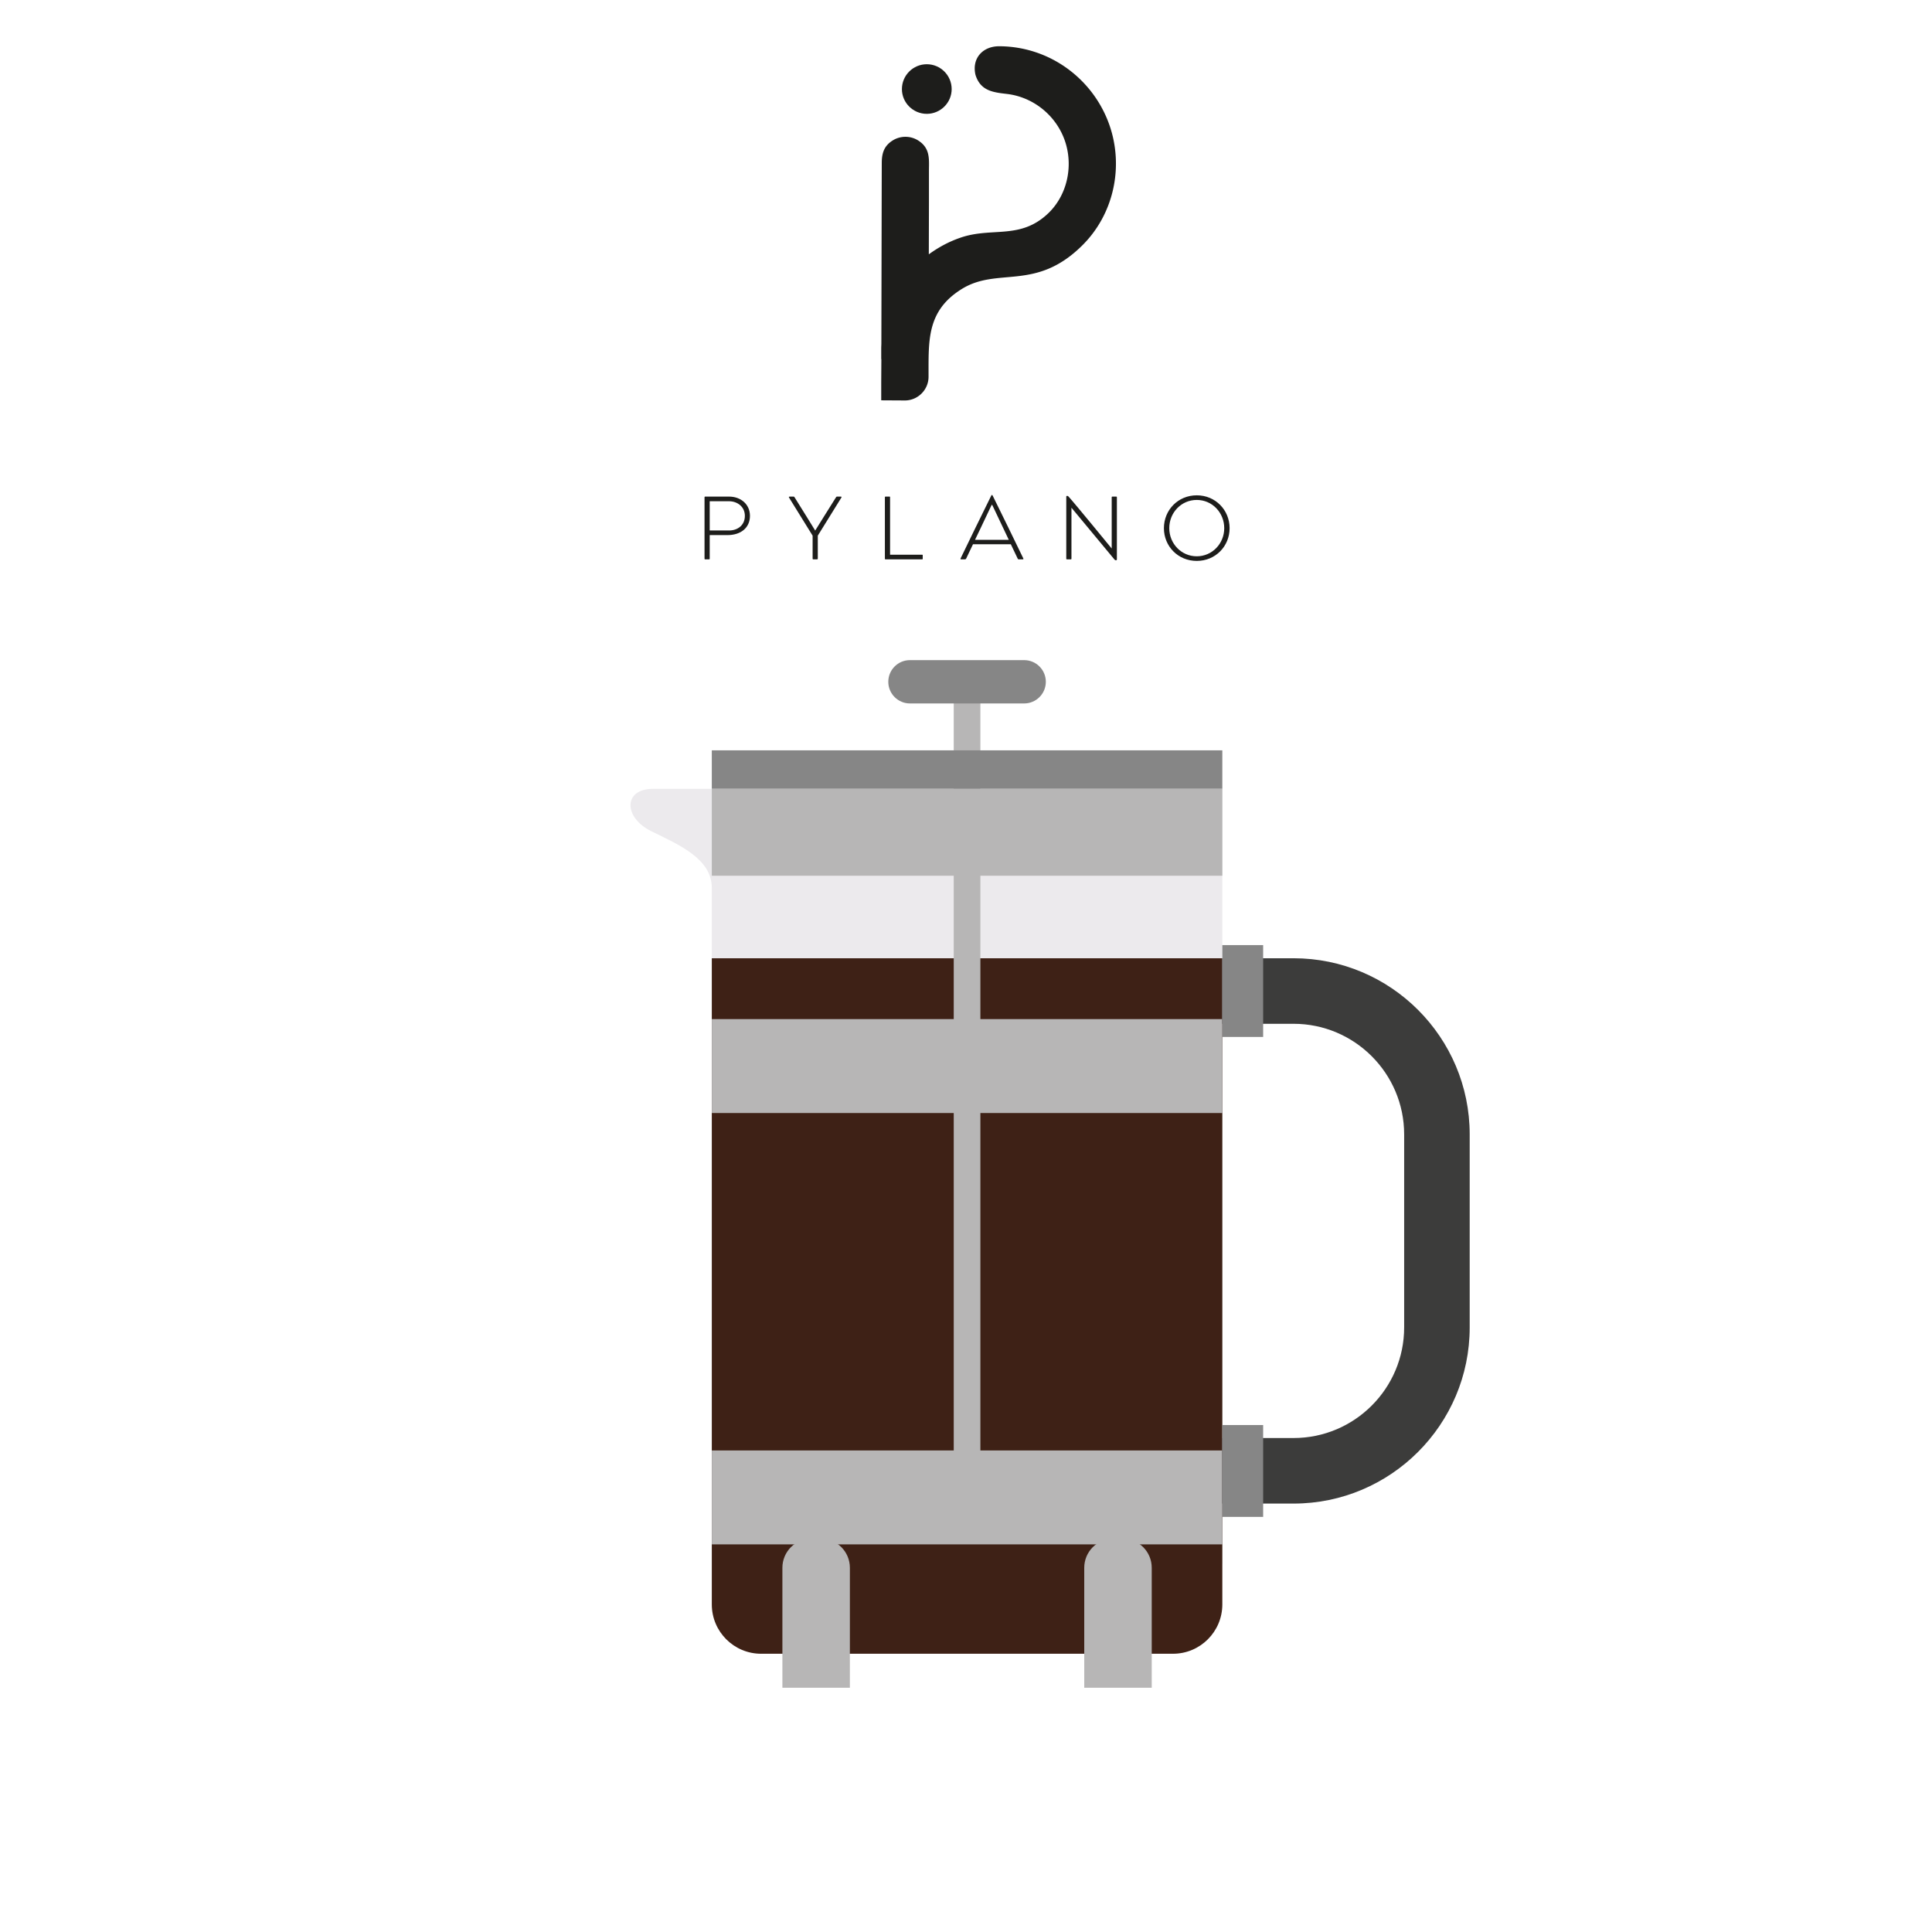 <svg id="Calque_1" xmlns="http://www.w3.org/2000/svg" viewBox="0 0 1000 1000"><defs><style>.cls-2{fill:#b7b6b6}.cls-3,.cls-4{fill:#1d1d1b}.cls-6{fill:#868686}.cls-4{fill-rule:evenodd}</style></defs><path d="M368.426 408.305h264.247v401.051H368.426l.002-349.798c0-15.093-16.964-22.267-31.34-29.334-14.376-7.067-14.584-21.919.931-21.919h30.407" fill="#eceaed"/><path d="M607.137 855.98H393.963c-14.103 0-25.535-11.433-25.535-25.536V495.99h264.245v334.453c0 14.103-11.433 25.535-25.536 25.535z" fill="#3e2116"/><path class="cls-2" d="M493.653 352.892h13.793v408.48h-13.793z"/><path class="cls-2" d="M368.428 750.748h264.245v48.617H368.428zM368.428 527.483h264.245V576.1H368.428z"/><path class="cls-6" d="M541.32 352.892c0 6.191-5.02 11.211-11.212 11.211h-59.117c-6.192 0-11.212-5.02-11.212-11.211 0-6.193 5.02-11.212 11.212-11.212h59.117c6.192 0 11.212 5.02 11.212 11.212z"/><path d="M669.543 778.246h-36.87v-33.923h36.87c31.565 0 57.243-25.679 57.243-57.244v-99.922c0-31.565-25.678-57.244-57.243-57.244h-36.87V495.99h36.87c50.27 0 91.167 40.898 91.167 91.166v99.922c0 50.268-40.897 91.167-91.167 91.167z" fill="#3c3c3b"/><path class="cls-6" d="M632.673 489.182h21.132v47.54h-21.132zM632.673 737.602h21.132v47.54h-21.132zM368.428 388.375h264.245v19.93H368.428z"/><path class="cls-2" d="M368.428 408.305h264.245v44.979H368.428zM420.042 796.382h4.778c8.321 0 15.077 6.756 15.077 15.077v62.124h-34.932V811.46c0-8.321 6.756-15.077 15.077-15.077zM576.28 796.382h4.778c8.321 0 15.077 6.756 15.077 15.077v62.124h-34.932V811.46c0-8.321 6.756-15.077 15.077-15.077z"/><g><path class="cls-3" d="M388.175 267.005c0 6.13-4.646 9.963-11.684 9.963h-9.149v12.116c0 .335 0 .43-.335.43h-2.011c-.288 0-.335-.047-.335-.43v-31.609c0-.479.239-.43.335-.43h12.452c5.747 0 10.727 3.782 10.727 9.96zm-2.634 0c0-4.741-3.878-7.567-8.238-7.567h-9.961v15.134h10.057c4.264 0 8.142-2.586 8.142-7.567zM435.452 257.618c-2.873 4.694-12.164 19.636-12.164 19.636v11.638c0 .575-.047.623-.527.623h-1.77c-.288 0-.384-.048-.384-.527v-11.734s-9.627-15.565-12.214-19.731c-.19-.336-.094-.479.527-.479h1.725c.382 0 .431.047.67.431 2.06 3.208 10.633 17.145 10.633 17.145s8.573-13.793 10.631-17.002c.335-.527.43-.574.623-.574h1.915c.527 0 .576.143.335.574zM477.603 288.988c0 .479 0 .527-.381.527H458.35c-.288 0-.335-.048-.335-.383v-31.705c0-.288.047-.383.335-.383h2.107c.24 0 .24.047.24.335v29.742h16.475c.384 0 .43 0 .43.43v1.437zM529.622 288.94c.192.383.145.575-.285.575h-2.061c-.288 0-.382-.048-.527-.383l-3.543-7.424h-19.59l-3.446 7.232c-.192.43-.335.575-.815.575h-1.677c-.573 0-.67-.096-.381-.67 1.723-3.593 12.738-26.293 15.756-32.28.096-.192.143-.336.382-.336.241 0 .288.144.384.335 3.016 6.084 13.888 28.305 15.803 32.376zm-7.47-9.53s-4.645-9.866-7.664-16.14c-.381-.814-.957-2.06-1.053-2.06s-.72 1.294-1.054 2.011c-2.97 6.37-7.71 16.189-7.71 16.189h17.482zM578.098 289.563c0 .239-.145.43-.527.43-.335 0-.527-.143-.719-.382-2.395-2.921-22.27-26.82-22.27-26.82v26.293c0 .383-.047.43-.335.43h-1.965c-.286 0-.382-.047-.382-.478v-31.992c0-.24.192-.384.431-.384.288 0 .478.096.72.336 3.16 3.448 22.364 26.916 22.364 26.916v-26.437c0-.384.096-.43.43-.43h1.87c.334 0 .383.094.383.573v31.945zM636.44 273.376c0 9.386-7.328 16.953-17.003 16.953s-17.002-7.567-17.002-16.953c0-9.388 7.326-17.003 17.002-17.003s17.002 7.615 17.002 17.003zm-2.778 0c0-8-6.18-14.608-14.225-14.608s-14.225 6.609-14.225 14.608c0 7.997 6.226 14.558 14.225 14.558s14.225-6.56 14.225-14.558z"/><g><path class="cls-4" d="M574.244 64.739c-8.258-23.656-30.72-40.73-57.101-40.798-8.47 0-14.205 6.226-12.246 14.767 2.589 8.395 9.166 9.095 16.445 9.934 12.525 1.54 23.232 9.658 28.41 20.713 6.367 13.505 3.708 30.513-7.069 40.936-14.624 14.066-29.248 7-45.765 12.81-5.877 2.028-11.264 4.966-16.164 8.535l.07-28.135V87.967c.07-6.016.56-11.404-5.67-15.32a12.438 12.438 0 00-13.014 0c-4.619 2.868-5.74 6.714-5.74 11.754-.068 24.56-.136 62.07-.208 93.35 0 .838-.07 1.607-.07 2.38v5.738h.07l-.07 11.963v9.377l12.247.07c6.717 0 12.246-5.527 12.246-12.247.07-18.4-1.19-34.008 17.143-45.412 18.683-11.615 37.998 1.259 62.001-22.18 16.724-16.237 22.042-41.01 14.485-62.701z"/><path class="cls-4" d="M479.704 58.927c7.068 0 12.877-5.735 12.877-12.804 0-7.137-5.809-12.877-12.877-12.877-7.067 0-12.875 5.74-12.875 12.877 0 7.069 5.808 12.804 12.875 12.804z"/></g></g></svg>